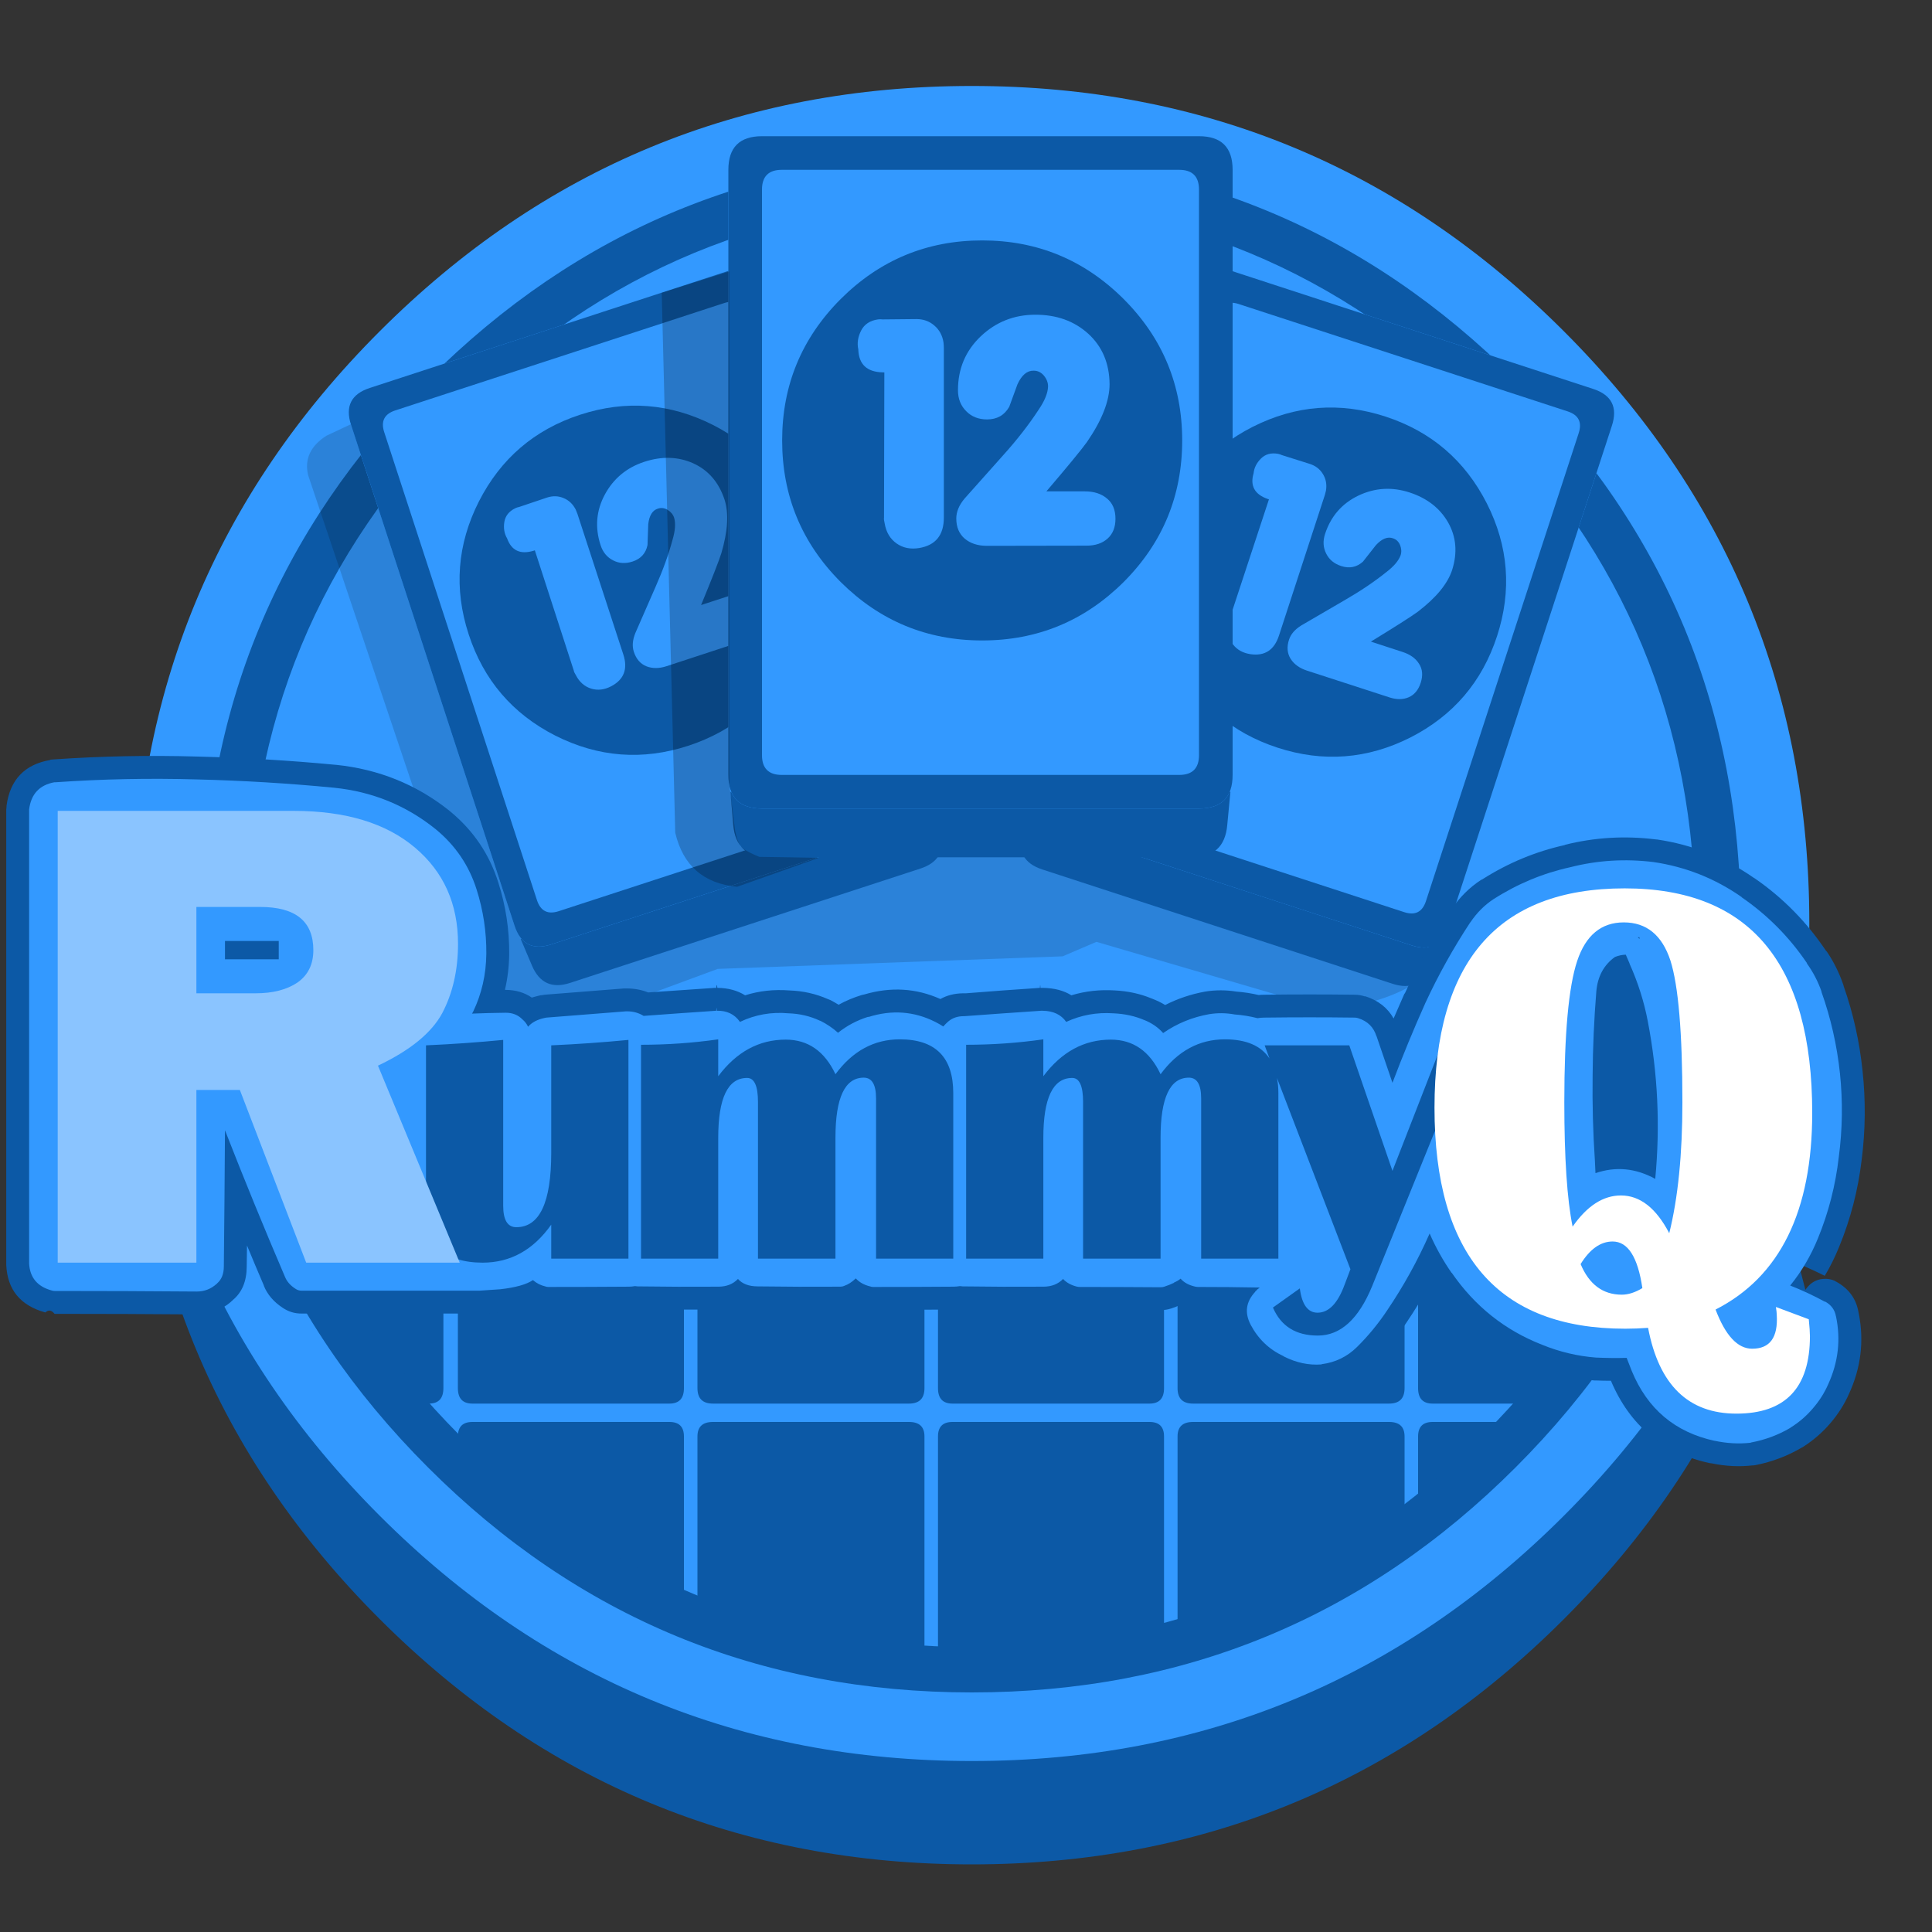 <?xml version="1.0" encoding="utf-8"?><svg id="icoShuttle-Files-MenuAPP-B1" image-rendering="auto" baseProfile="basic" version="1.1" x="0px" y="0px" width="100" height="100" xmlns="http://www.w3.org/2000/svg" xmlns:xlink="http://www.w3.org/1999/xlink"><rect width="100%" height="100%" fill="#333333" stroke="none"/><defs><g id="mcFichaRummy" overflow="visible"><path fill="#0C59A6" stroke="none" d="M149.35 195L.6 195 1.45 204.95Q2.330 214.505 12 214.5L137.9 214.5Q147.556 214.505 148.4 204.95L149.35 195Z"/><path fill="#39F" stroke="none" d="M150 10Q150 0 140 0L10 0Q0 0 0 10L0 190Q0 200 10 200L140 200Q150 200 150 190L150 10Z"/><path fill="#0C59A6" stroke="none" d="M150 10Q150 0 140 0L10 0Q0 0 0 10L0 190Q0 200 10 200L140 200Q150 200 150 190L150 10M134.1 10Q140 10 140 15.9L140 184.1Q140 190 134.1 190L15.9 190Q10 190 10 184.1L10 15.9Q10 10 15.9 10L134.1 10Z"/><path fill="#0C59A6" stroke="none" d="M135 90.5Q135 65.9 117.6 48.45 100.1 31 75.5 31 50.9 31 33.4 48.45 16 65.9 16 90.5 16 115.15 33.4 132.6 50.9 150 75.5 150 100.1 150 117.6 132.6 135 115.15 135 90.5Z"/><path fill="#39F" stroke="none" d="M39.5 57.8Q38.05 60.65 38.65 63.4 38.85 70.1 45.95 70.25L46.4 70.25 46.3 113.45Q46.2 114 46.5 115.2 47.15 119.1 50.05 121.15 52.9 123.15 56.8 122.5 64.1 121.25 64.1 113.45L64.1 62.9Q64.1 62.3 64 61.35 63.5 58.2 61.25 56.3 59.05 54.4 55.95 54.4L45.85 54.5Q45.25 54.4 44.5 54.5 40.95 55 39.5 57.8M113.4 73.75Q113.3 64.45 107.05 58.75 100.8 53.1 91.35 53.1 81.85 53.1 75.05 59.55 68.3 66 68.3 75.55 68.3 79.35 70.75 81.8 73.15 84.25 76.95 84.25 81.4 84.25 83.55 80.5 85.9 74.1 86 73.8 87.9 69.65 90.85 69.75 92.6 69.75 93.85 71.2 95.1 72.7 95.1 74.45 95 77.4 92.3 81.35 88 87.95 81.75 94.9L70.3 107.75Q67.8 110.7 67.8 113.7 67.8 117.6 70.35 119.75 72.9 121.85 76.9 121.85L106.55 121.8Q110.45 121.8 112.8 119.7 115.15 117.6 115.15 113.8 115.15 109.8 112.6 107.75 110.1 105.65 106.05 105.65L94.6 105.65Q104.2 94.4 106.65 91 113.4 81.2 113.4 73.75Z"/></g></defs><g id="000-EXPORT-100x100_mcLogoRummyB" overflow="visible"><path fill="#0C59A6" stroke="none" d="M80.95 22.45Q68.25 9.8 50.3 9.8 32.35 9.8 19.65 22.45 6.95 35.15 6.95 53.15 6.95 71.1 19.65 83.8 32.35 96.5 50.3 96.5 68.25 96.5 80.95 83.8 93.65 71.1 93.65 53.15 93.65 35.15 80.95 22.45Z"/><path fill="#39F" stroke="none" d="M80.95 17.15Q68.25 4.45 50.3 4.45 32.35 4.45 19.65 17.15 6.95 29.85 6.95 47.8 6.95 65.75 19.65 78.45 32.35 91.15 50.3 91.15 68.25 91.15 80.95 78.45 93.65 65.75 93.65 47.8 93.65 29.85 80.95 17.15Z"/><path fill="#39F" stroke="none" d="M77.6 20.5Q66.3 9.2 50.3 9.2 34.3 9.2 23 20.5 11.7 31.8 11.7 47.8 11.7 63.8 23 75.1 34.3 86.45 50.3 86.45 66.3 86.45 77.6 75.1 88.9 63.8 88.9 47.8 88.9 31.8 77.6 20.5Z"/><path fill="#0C59A6" stroke="none" d="M59.5 73.6L49.3 73.6Q48.55 73.6 48.55 74.35L48.55 86.4Q49.4 86.45 50.3 86.45 50.7 86.45 51.1 86.45L59.7 85.35Q60 85.3 60.25 85.25L60.25 74.35Q60.25 73.6 59.5 73.6M60.25 56.6Q60.25 55.85 59.5 55.85L49.3 55.85Q48.55 55.85 48.55 56.6L48.55 71.85Q48.55 72.65 49.3 72.65L59.5 72.65Q60.25 72.65 60.25 71.85L60.25 56.6M71.9 73.6L61.75 73.6Q60.95 73.6 60.95 74.35L60.95 85.05Q61.35 84.95 61.7 84.8L71.75 80Q71.8 79.95 71.85 79.95L71.9 79.9Q71.95 79.85 72 79.85 72.05 79.8 72.1 79.75 72.15 79.75 72.15 79.7 72.2 79.7 72.25 79.65 72.3 79.6 72.35 79.6L72.4 79.55Q72.5 79.5 72.55 79.45 72.6 79.4 72.7 79.35L72.7 74.35Q72.7 73.6 71.9 73.6M79.05 73.6L74.15 73.6Q73.4 73.6 73.4 74.35L73.4 78.8Q75.6 77.15 77.6 75.1 78.35 74.35 79.05 73.6M72.7 56.6Q72.7 55.85 71.9 55.85L61.75 55.85Q60.95 55.85 60.95 56.6L60.95 71.85Q60.95 72.65 61.75 72.65L71.9 72.65Q72.7 72.65 72.7 71.85L72.7 56.6M36.1 74.35L36.1 83.85Q38.4 84.75 40.8 85.35L47.75 86.35Q47.8 86.35 47.85 86.35L47.85 74.35Q47.85 73.6 47.05 73.6L36.9 73.6Q36.1 73.6 36.1 74.35M34.65 73.6L24.45 73.6Q23.7 73.6 23.7 74.35L23.7 75.8Q29.05 80.9 35.4 83.55L35.4 74.35Q35.4 73.6 34.65 73.6M22.95 56.6Q22.95 55.85 22.2 55.85L12.45 55.85Q12.55 56.2 12.6 56.55 12.7 56.95 12.8 57.3L20.35 72.2Q20.5 72.4 20.7 72.65L22.2 72.65Q22.95 72.65 22.95 71.85L22.95 56.6M36.9 55.85Q36.1 55.85 36.1 56.6L36.1 71.85Q36.1 72.65 36.9 72.65L47.05 72.65Q47.85 72.65 47.85 71.85L47.85 56.6Q47.85 55.85 47.05 55.85L36.9 55.85M35.4 56.6Q35.4 55.85 34.65 55.85L24.45 55.85Q23.7 55.85 23.7 56.6L23.7 71.85Q23.7 72.65 24.45 72.65L34.65 72.65Q35.4 72.65 35.4 71.85L35.4 56.6M85.1 64.8L85.1 56.6Q85.1 55.85 84.35 55.85L74.15 55.85Q73.4 55.85 73.4 56.6L73.4 71.85Q73.4 72.65 74.15 72.65L79.9 72.65Q83.05 68.95 85.1 64.8Z"/><path fill="#0C59A6" stroke="none" d="M78.45 19.65Q66.8 8 50.3 8 33.8 8 22.15 19.65 10.5 31.3 10.5 47.8 10.5 64.3 22.15 75.95 33.8 87.6 50.3 87.6 66.8 87.6 78.45 75.95 90.1 64.3 90.1 47.8 90.1 31.3 78.45 19.65M50.3 10.35Q65.8 10.35 76.75 21.3 87.75 32.3 87.75 47.8 87.75 63.3 76.75 74.3 65.8 85.25 50.3 85.25 34.8 85.25 23.8 74.3 12.85 63.3 12.85 47.8 12.85 32.3 23.8 21.35L23.85 21.3Q34.8 10.35 50.3 10.35Z"/><path fill="#000" fill-opacity=".149" stroke="none" d="M36.95 23.85L18.25 21 19.35 21.4 16.9 22.55Q15.65 23.35 15.95 24.6L25.4 52.7Q26.15 54.2 27.4 53.75L37.15 50.15 55 49.5 56.75 48.75 68.35 52.15Q69.05 52.35 70.65 51.95 72.2 51.55 73.15 50.95L36.95 23.85Z"/><use xlink:href="#mcFichaRummy" transform="matrix(.144 -.047 .047 .144 17.7 20.55)"/><use xlink:href="#mcFichaRummy" transform="matrix(.144 .047 -.047 .144 62.3 13.55)"/><use xlink:href="#mcFichaRummy" transform="matrix(.174 0 0 .174 37.7 7.05)"/><path fill="#000" fill-opacity=".219" stroke="none" d="M42.25 44.45L42.35 44.4 39.3 44.35Q38.45 44 38.3 43.75 38.15 43.5 38.05 43L37.75 40.6 37.75 14.05 34.25 15.15 34.95 43.1Q35.55 45.65 38.15 45.9L42.25 44.45Z"/><g id="logoRummyB" transform="matrix(.296 0 0 .296 -.55 31.3)"><path fill="#0C59A6" stroke="none" d="M327.4 97.05Q328.390 89.287 327.55 81.5 326.762 73.866 324.25 66.7 324.237 66.552 324.15 66.35 323.090 63.287 321.3 60.65L321.25 60.6Q321.219 60.566 321.15 60.5 316.082 52.944 308.7 47.85 308.584 47.772 308.45 47.7 300.800 42.400 291.6 41.05 291.458 41.052 291.3 41.05L291.5 41.05Q283.287 40.018 275.45 42L275.6 42Q267.875 43.695 261.1 48 260.973 48.079 260.8 48.15 257.866 50.071 255.7 53.2 255.700 53.262 255.65 53.3 255.665 53.327 255.65 53.35 250.992 60.383 247.5 68L247.45 68Q246.500 70.179 245.55 72.35 243.980 69.544 240.55 68.45L240.55 68.5Q239.726 68.224 238.85 68.2L238.8 68.2Q230.923 68.099 222.95 68.2L222.9 68.2Q222.446 68.200 221.95 68.25 220.034 67.802 218.05 67.65 215.307 67.209 212.6 67.65 208.894 68.321 205.6 70 204.584 69.370 203.35 68.9 203.240 68.846 203.1 68.8 200.215 67.626 196.85 67.45 192.876 67.190 189.2 68.3 187.196 67.038 184.2 67 184.003 66.990 183.8 67 183.757 66 183.7 67 177.242 67.428 170.75 67.95L170.5 67.95Q170.462 67.949 170.4 67.95 170.324 67.949 170.2 67.95L170.2 67.95Q167.987 67.993 166.3 68.95 159.956 66.103 153 68.15 152.800 68.180 152.55 68.25 150.412 68.901 148.5 69.95 147.832 69.542 147.1 69.15 146.853 69.052 146.6 68.95 143.442 67.565 139.9 67.45 135.842 67.135 132.15 68.3 130.101 67.024 127.3 67 127.200 66 127.1 67L127.05 67Q126.959 66.997 126.85 67 121.025 67.389 115.2 67.8 113.492 67.114 111.5 67.1 111.357 67.093 111.2 67.1 111.117 67.098 111 67.1 104.025 67.662 97.05 68.2 96.954 68.233 96.8 68.25 96.588 68.280 96.35 68.3 95.568 68.484 94.85 68.7 92.919 67.372 90.3 67.35L90.2 67.35Q90.187 67.350 90.15 67.35 90.857 64.346 90.9 61.1L90.9 61.1Q90.949 54.702 89 48.6L89 48.6Q86.692 41.216 80.65 36.2 80.516 36.093 80.35 35.95 71.766 29.155 60.65 28L60.6 28Q48.614 26.854 36.35 26.55 23.709 26.186 11.25 27.05 10.976 27.067 10.65 27.1L10.65 27.15Q3.929 28.311 3 35.15 3.011 35.249 3 35.35 2.961 35.603 2.95 35.85 2.947 35.961 2.95 36.05L2.95 115.1Q2.944 115.231 2.95 115.35 2.949 115.407 2.95 115.45 3.244 121.928 9.75 123.75L9.8 123.75Q10.594 123 11.4 124 23.775 124 36.2 124.1L36.25 124.1Q39.643 124.113 42.25 121.9L42.2 121.9Q42.302 121.849 42.4 121.75L42.45 121.7Q42.514 121.677 42.55 121.6 44.983 119.602 45 115.75L45 115.7Q45.019 113.882 45.05 112.05 46.505 115.576 48 119.05 48.014 119.099 48 119.1 48.919 121.384 51.3 122.95L51.3 122.95Q52.803 123.965 54.6 123.95L86.1 123.95Q87.7 123.85 90.75 123.75 93.35 123.6 95.05 122.7 95.616 122.947 96.2 123.1L96.1 123.05Q96.854 123.285 97.6 123.3 97.666 123.300 97.7 123.3 104.761 123.3 111.8 123.25L111.8 123.25Q112.383 123.248 112.95 123.15 113.146 123.195 113.3 123.2L113.35 123.2Q120.467 123.300 127.5 123.25L127.5 123.25Q129.371 123.245 130.85 122.65 132.386 123.193 134.35 123.2L134.4 123.2Q141.599 123.299 148.8 123.25L148.85 123.25Q149.906 123.251 150.9 122.85 151.241 122.764 151.55 122.6 152.235 122.901 153 123.1L152.95 123.05Q153.680 123.281 154.4 123.3 154.459 123.300 154.5 123.3 161.511 123.3 168.55 123.25L168.55 123.25Q169.210 123.253 169.85 123.2 170.025 123.195 170.15 123.2L170.2 123.2Q177.317 123.300 184.35 123.25L184.4 123.25Q186.257 123.237 187.75 122.65 188.466 122.931 189.25 123.1L189.35 123.15Q190.021 123.303 190.7 123.3L190.75 123.3Q197.750 123.300 204.8 123.35 205.774 123.356 206.7 123.05L206.7 123.05Q207.436 122.821 208.1 122.5 209.017 122.919 210.1 123.15L210.05 123.15Q210.675 123.291 211.3 123.3L211.35 123.3Q213.583 123.300 215.8 123.3 215.816 125.460 217 127.75 219.595 132.669 224.55 135 224.574 135.038 224.6 135.05 224.624 135.064 224.65 135.05 228.882 137.192 233.2 136.85 233.413 136.822 233.6 136.75 233.738 136.754 233.85 136.7L233.55 136.8Q238.382 136.138 241.85 132.75L241.95 132.7Q241.975 132.675 242 132.65 245.202 129.440 247.75 125.6 250.076 122.177 252.05 118.55 252.062 118.551 252.05 118.5 252.154 118.691 252.25 118.85 252.316 118.977 252.4 119.1 259.162 128.881 270.05 133.15 270.254 133.221 270.4 133.25 275.404 135.236 280.65 135.65 280.741 135.653 280.8 135.65 280.889 135.652 280.95 135.65 282.265 135.708 283.55 135.7 288.502 147.425 300.8 150.1 301.006 150.140 301.2 150.15 304.830 150.902 308.35 150.5 308.397 150.524 308.45 150.5 308.644 150.495 308.85 150.45 313.198 149.584 316.9 147.4 317.009 147.363 317.1 147.3L317.25 147.2Q319.881 145.502 321.9 143.15 323.980 140.724 325.2 137.95L325.2 137.95Q328.304 131.149 326.9 124 326.894 123.890 326.85 123.75 326.251 120.172 322.9 118.35 322.899 118.363 322.85 118.35L322.75 118.25Q321.729 117.777 320.6 117.9 320.426 117.909 320.2 117.95 318.821 118.234 317.9 119.35 317.721 119.567 317.55 119.8L316.4 115.3Q316.846 115.502 317.3 115.65 319.149 116.457 320.95 117.35 322.373 114.959 323.45 112.3L323.45 112.3Q326.455 105.021 327.4 97.05M283 63.9Q283.046 64.075 283.1 64.2 283.075 64.162 283.05 64.1L283 63.9Z"/><path fill="#39F" stroke="none" d="M291 45L291 45Q283.555 44.083 276.45 45.9 269.276 47.476 263 51.5L263 51.5Q260.677 53.028 259 55.5L258.95 55.55Q254.489 62.332 251.1 69.65 248.017 76.543 245.35 83.6 243.967 79.502 242.55 75.4L242.55 75.45Q241.803 73.064 239.35 72.3 239.062 72.207 238.75 72.2 230.880 72.099 222.95 72.2 222.361 72.199 221.75 72.3 219.786 71.800 217.75 71.65 215.510 71.239 213.3 71.6L213.3 71.6Q208.886 72.384 205.25 74.9 203.928 73.406 201.9 72.6L202 72.65Q199.517 71.574 196.55 71.45 192.190 71.152 188.3 72.95 186.966 71.033 184.15 71 184.065 70.996 183.95 71 177.250 71.447 170.5 71.95 170.488 71.947 170.45 71.95 168.762 71.932 167.65 72.9 167.176 73.325 166.8 73.75 166.144 73.323 165.4 72.95L165.4 72.95Q159.837 70.150 153.7 72.1L153.7 72.05Q150.746 72.975 148.4 74.85 147.017 73.610 145.3 72.75L145.25 72.75Q142.680 71.542 139.75 71.45 135.251 71.043 131.25 72.95 129.855 70.940 127.2 71 127.168 70 127.1 71 120.772 71.425 114.4 71.9 113.122 71.104 111.5 71.1 111.431 71.096 111.35 71.1 104.35 71.649 97.4 72.2 97.275 72.217 97.15 72.25 95.187 72.647 94.2 73.8 93.858 73.059 93.2 72.5 92.058 71.344 90.3 71.35L90.25 71.35Q87.343 71.380 84.4 71.5 84.516 71.330 84.6 71.15 86.839 66.466 86.9 61.05 86.949 55.305 85.2 49.8 83.226 43.534 78.1 39.3L78.1 39.3Q70.343 33.020 60.25 32 48.375 30.847 36.25 30.55 23.799 30.195 11.55 31.05 11.454 31.056 11.35 31.05 7.450 31.778 6.95 35.8 6.955 35.939 6.95 36.05L6.95 115.1Q6.947 115.158 6.95 115.2 7.153 118.875 10.85 119.9 11.123 120.000 11.4 120 23.787 120 36.2 120.1L36.25 120.1Q38.254 120.109 39.75 118.75 39.823 118.712 39.85 118.65 40.997 117.642 41 115.7L41 115.7Q41.127 103.798 41.2 91.9 46.248 104.822 51.7 117.55 52.203 118.768 53.5 119.6 54.001 119.955 54.6 119.95L85.7 119.95Q85.75 119.95 89.35 119.7 93.35 119.25 95.05 118.1 95.998 118.925 97.2 119.2 97.447 119.294 97.7 119.3 104.756 119.3 111.8 119.25L111.8 119.25Q112.344 119.252 112.9 119.15 113.135 119.196 113.35 119.2L113.4 119.2Q120.45 119.3 127.5 119.25L127.5 119.25Q129.610 119.243 130.9 117.9 132.045 119.193 134.35 119.2L134.4 119.2Q141.612 119.3 148.8 119.25 149.181 119.252 149.5 119.1 150.492 118.766 151.45 117.85 151.473 117.850 151.5 117.8 152.436 118.823 154 119.2 154.251 119.294 154.5 119.3 161.505 119.3 168.55 119.25L168.55 119.25Q169.132 119.25 169.7 119.15 169.971 119.196 170.2 119.2L170.25 119.2Q177.3 119.3 184.35 119.25L184.35 119.25Q186.467 119.235 187.75 117.9 188.631 118.862 190.2 119.25 190.461 119.303 190.7 119.3 197.737 119.3 204.8 119.35 205.158 119.352 205.45 119.25 206.366 118.958 207.2 118.55L207.1 118.55Q207.805 118.267 208.3 117.85 209.210 118.883 210.9 119.25 211.137 119.297 211.35 119.3 216.748 119.300 222.15 119.4 222.036 119.506 221.9 119.6 221.838 119.674 221.75 119.7 221.575 119.925 221.35 120.1 221.365 120.150 221.35 120.15 218.916 122.757 220.55 125.9 222.526 129.644 226.3 131.4 226.324 131.438 226.35 131.45 229.594 133.093 232.9 132.85 232.956 132.839 233 132.8 236.577 132.335 239.15 129.8L239.15 129.8Q242.100 126.888 244.45 123.35 248.750 116.983 251.85 109.95 253.430 113.583 255.7 116.85L255.7 116.8Q261.754 125.593 271.5 129.4L271.5 129.4Q276.091 131.272 280.95 131.65L281 131.65Q283.682 131.769 286.3 131.7 286.747 132.871 287.2 134L287.2 134Q291.304 143.939 301.65 146.2L301.7 146.2Q304.867 146.876 307.9 146.55 307.997 146.540 308.05 146.5 311.762 145.799 314.9 143.95 314.935 143.949 314.95 143.9 317.178 142.519 318.85 140.55 320.564 138.578 321.55 136.3 324.193 130.514 322.9 124.4L322.9 124.45Q322.616 122.738 321 121.85L321 121.9Q318.048 120.292 314.9 119.05 317.898 115.360 319.75 110.8 322.547 103.998 323.4 96.55 324.363 89.262 323.6 81.95 322.813 74.554 320.35 67.65L320.4 67.7Q319.446 64.977 317.8 62.7L317.85 62.7Q313.185 55.810 306.4 51.15L306.45 51.15Q299.452 46.245 291 45M280.75 97.25Q280.253 89.899 280.35 82.35 280.402 74.938 281 67.6 281.347 63.680 284.25 61.6 285.221 61.213 286.15 61.2 286.488 61.938 286.8 62.7 286.813 62.734 286.8 62.75 289.024 67.705 290 72.85 292.629 86.513 291.3 100.4 286.167 97.580 280.85 99.4 280.814 98.335 280.75 97.25M288.55 58.15L288.55 58.45 288.25 58.15Q288.390 58.166 288.5 58.15L288.55 58.15M41.2 58.8L50.6 58.8 50.6 62 41.2 62 41.2 58.8Z"/><path fill="#0C59A6" stroke="none" d="M111.75 76.1Q105 76.75 98.25 77.05L98.25 95.85Q98.25 108.85 92.15 108.85 89.85 108.85 89.85 105.1L89.85 76.1Q83.15 76.75 76.35 77.05L76.35 105.45Q76.35 115.05 86.25 115.05 93.55 115.05 98.25 108.4L98.25 114.35 111.75 114.35 111.75 76.1M168.55 114.35L168.55 85.4Q168.55 76 159.2 76 152.45 76 147.95 82.1 145.1 76.05 139.25 76.05 132.25 76.05 127.45 82.45L127.45 76Q120.8 76.95 113.95 76.95L113.95 114.35 127.45 114.35 127.45 93.25Q127.45 82.75 132.5 82.75 134.4 82.75 134.4 86.95L134.4 114.35 147.95 114.35 147.95 93.2Q147.95 82.7 152.9 82.7 155.05 82.7 155.05 86.35L155.05 114.35 168.55 114.35M258.85 77.05L253.9 77.05 245.35 99 237.8 77.05 223 77.05 223.85 79.35Q221.635 76 216.05 76 209.3 76 204.8 82.1 201.95 76.05 196.1 76.05 189.1 76.05 184.3 82.45L184.3 76Q177.65 76.95 170.8 76.95L170.8 114.35 184.3 114.35 184.3 93.25Q184.3 82.75 189.35 82.75 191.25 82.75 191.25 86.95L191.25 114.35 204.8 114.35 204.8 93.2Q204.8 82.7 209.75 82.7 211.9 82.7 211.9 86.35L211.9 114.35 225.4 114.35 225.4 85.4Q225.4 83.959 225.15 82.75L238 116.2 237 118.85Q235.2 123.8 232.25 123.8 229.7 123.8 229.15 119.55L224.45 122.9Q226.55 127.8 232.3 127.8 238.25 127.8 241.8 119.15L258.85 77.05Z"/><path fill="#8AC4FF" stroke="none" d="M74.45 42.5Q66.85 36.05 53.2 36.05L11.95 36.05 11.95 115.05 36.2 115.05 36.2 84.85 43.8 84.85 55.4 115.05 82.25 115.05 67.95 80.6Q76.4 76.6 79.2 71.4 81.95 66.15 81.95 59.3 81.95 48.85 74.45 42.5M36.2 67.95L36.2 52.85 47.35 52.85Q56.65 52.85 56.65 60.4 56.65 64.1 53.9 66.05 51.1 67.95 46.55 67.95L36.2 67.95Z"/><path fill="#FFF" stroke="none" d="M318.75 88.85Q318.75 49.6 285.95 49.6 252.7 49.6 252.7 87.95 252.7 126.6 286.05 126.6 288 126.6 290.05 126.45 292.9 141.45 305.5 141.45 318.35 141.45 318.35 127.9 318.35 126.95 318.15 124.95L312.4 122.8Q312.55 123.75 312.55 124.2 312.9 130.1 308.25 130.1 304.45 130.1 301.85 123.25 318.75 114.65 318.75 88.85M275.4 87Q275.4 69.05 277.65 62.3 279.9 55.55 285.8 55.55 291.75 55.55 293.95 62.2 296.05 68.8 296.05 87 296.05 100.65 293.75 109.9 290.3 103.3 285.3 103.3 280.65 103.3 276.85 108.75 275.4 101.6 275.4 87M289.05 119.5Q287.15 120.65 285.45 120.65 280.5 120.65 278.25 115.3 280.7 111.35 283.85 111.35 287.85 111.35 289.05 119.5Z"/></g></g></svg>
